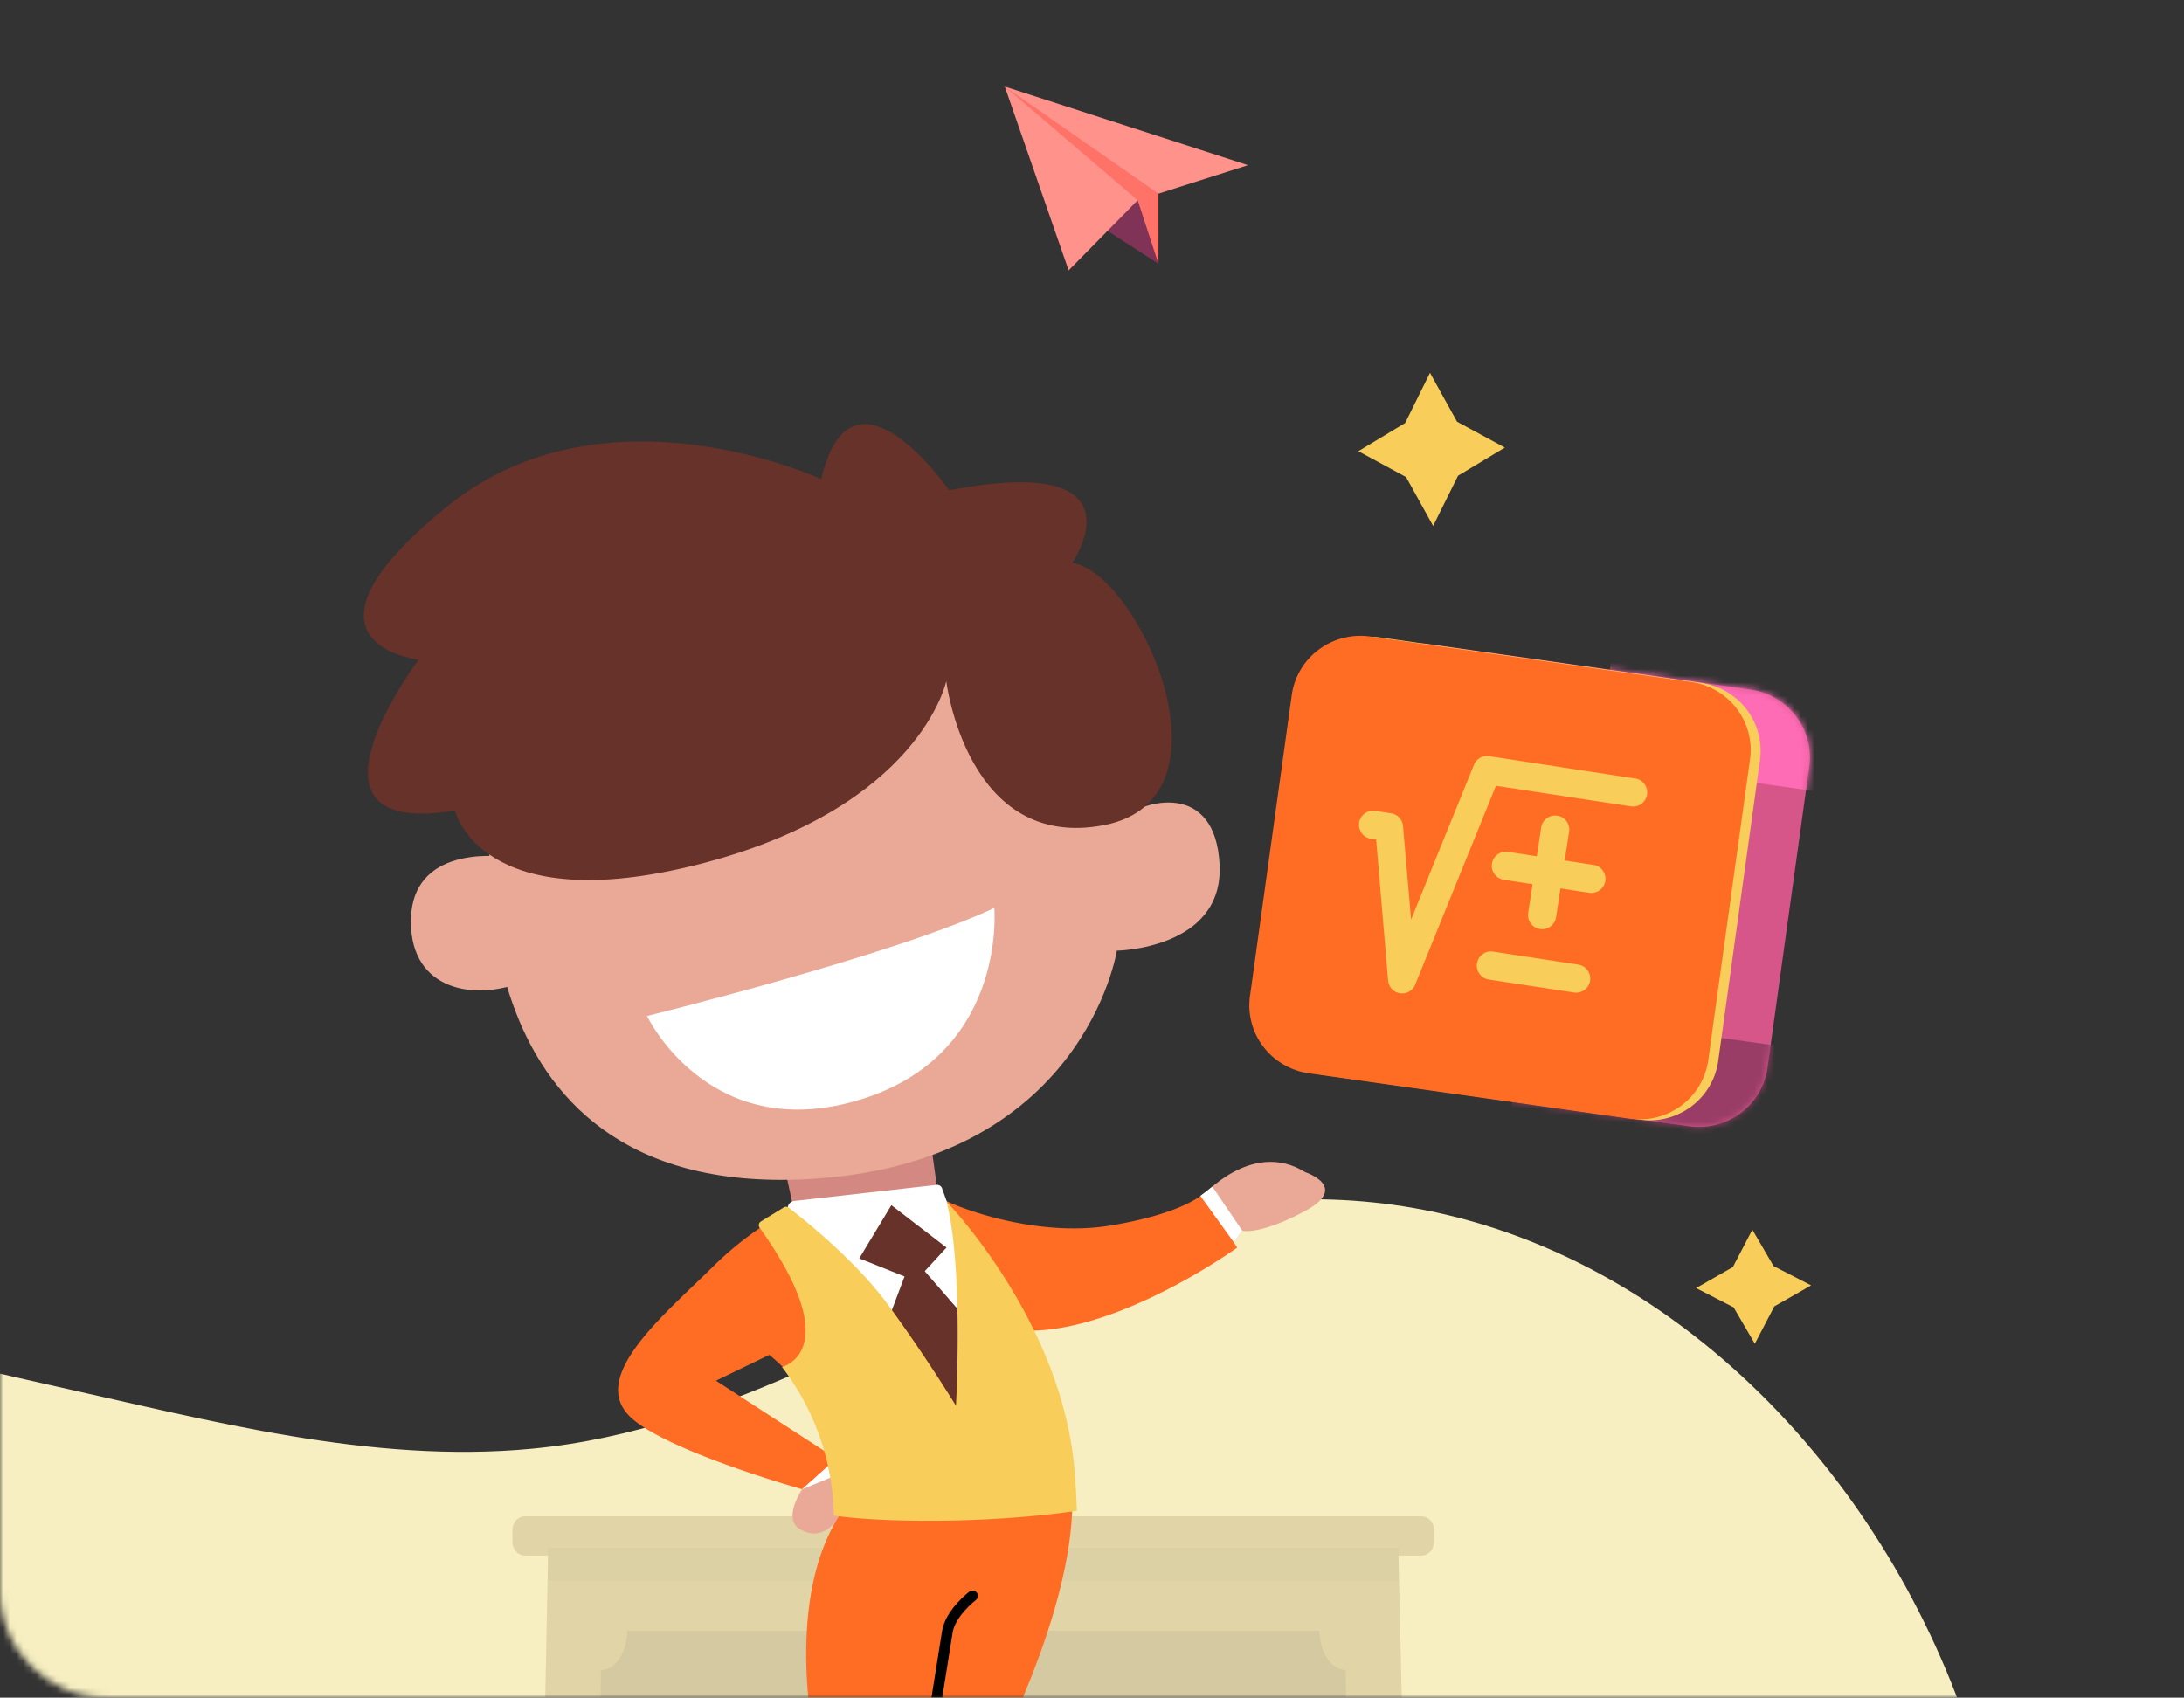 <svg width="328" height="255" fill="none" xmlns="http://www.w3.org/2000/svg"><rect width="100%" height="100%" fill="#333333" stroke="none"/><mask id="a" style="mask-type:alpha" maskUnits="userSpaceOnUse" x="0" y="0" width="328" height="255"><path d="M0 16C0 7.163 7.163 0 16 0h312v255H16c-8.837 0-16-7.163-16-16V16z" fill="#F7EFC6"/></mask><g mask="url(#a)"><path d="m166.331 34.685 7.648 4.93-2.267-10.41s-3.869 2.037-5.381 5.48z" fill="#803356"/><path d="m150.902 13 9.59 27.613 10.37-10.536 16.56-5.267L150.902 13z" fill="#FF928B"/><path d="m150.902 13 19.96 17.077 3.117 9.537V29.086L150.902 13z" fill="#FF7268"/><path d="M213.814 181.729c39.663 7.722 71.056 42.222 83.066 81.939 12.393 40.948 2.606 86.12 12.941 127.752 20.678 82.76 112.437 111.736 149.887 184.599 17.988 35.041 27.681 92.703-3.027 125.684-13.363 14.453-33.448 22.795-53.016 22.085-34.897-1.3-61.752-28.84-79.574-57.522-24.591-39.665-45.608-74.658-86.602-101.04-49.249-31.749-102.078-32.008-157.461-44.994-77.38-18.118-156.438-60.941-199.591-127.018-20.093-30.762-31.273-68.099-25.88-104.971 4.543-30.925 23.814-68.125 53.884-83.354 29.589-14.938 69.984-3.314 99.957 3.356 23.032 5.113 47.362 11.671 71.496 9.363 30.065-2.816 55.667-20.495 83.386-31.048 17.631-6.733 34.736-7.859 50.534-4.831z" fill="#F7EFC1"/><g opacity=".5"><path d="M211.462 296.288H81.082l1.327-67.99h127.502l1.551 67.99z" fill="#CCBC8F"/><path d="m202.084 250.836.664 35.258c-2.163 0-3.917 2.668-3.917 5.97H93.762c0-3.302-1.754-5.97-3.917-5.97h-.036l.44-35.258h.037c2.148 0 3.891-2.629 3.917-5.885h103.964c.031 3.256 1.769 5.885 3.917 5.885z" fill="#B2A37F"/><path d="M213.493 227.762H78.831c-1.037 0-1.878.924-1.878 2.064v1.768c0 1.14.841 2.064 1.878 2.064h134.662c1.037 0 1.878-.924 1.878-2.064v-1.768c0-1.14-.841-2.064-1.878-2.064z" fill="#CCBC8F"/><path d="M82.297 234.976h127.745" stroke="#B2A983" stroke-width="5" stroke-miterlimit="10" style="mix-blend-mode:multiply" opacity=".4"/></g><path d="M180.355 179.896s7.597-8.861 15.666-3.831c0 0 6.779 2.216-.081 5.869-6.861 3.654-9.366 2.928-9.366 2.928l-1.951 2.659-4.268-7.625z" fill="#EAA996"/><path d="M138.05 180.587a3.604 3.604 0 0 1 3.904-.278c2.187 1.157 13.777 5.599 24.82 3.775 11.044-1.823 13.956-4.797 13.956-4.797l5.067 8.118s-21.007 15.172-35.401 12.056l-4.76-11.15-7.586-7.724z" fill="#FF6D25"/><path d="m127.292 180.405-7.441 12.27 22.127 31.887 9.602-12.513-4.191-23.829-13.436-9.133-6.661 1.318z" fill="#fff"/><path d="m117.917 175.702 2.021 9.372 21.264-3.304-1.49-10.709-21.795 4.641z" fill="#D38981"/><path d="M121.334 180.549s-6.94 2.463-14.295 9.744c-7.355 7.281-18.718 16.547-12.328 22.587 5.397 5.104 25.76 10.818 25.76 10.818l5.126-4.592-18.071-11.717 8.011-3.876a26.711 26.711 0 0 1 5.416 5.939c2.411 3.638 6.998-6.335 6.998-6.335l-6.617-22.568z" fill="#FF6D25"/><path d="m120.681 185.681 15.163 6.053-3.603 9.582 5.469 15.416 11.57-3.427-2.85-13.674-7.548-8.689 4.92-5.347-11.112-6.173-7.056 1.566-4.953 4.693z" fill="#663229"/><path d="m125.157 195.472 8.71-14.447 11.797 9.071-4.167-11.544a.785.785 0 0 0-.849-.573l-21.37 2.416a1.08 1.08 0 0 0-.965.955l-.251 1.976 7.095 12.146z" fill="#fff"/><path d="M125.601 219.109s4.114 2.75 1.775 6.851-4.683 5.294-7.287 3.709c-2.605-1.585.385-5.968.385-5.968l5.127-4.592z" fill="#EAA996"/><path d="m150.374 262.021-28.065-.616s-4.673-21.579 4.162-34.375c5.788.125 23.44-.372 34.547-2.664.607 15.894-10.644 37.655-10.644 37.655z" fill="#FF6D25"/><path d="M161.726 226.938c-14.242 2.058-30.268 1.681-36.495.702a37.85 37.85 0 0 0-7.789-22.305s9.887-2.364-3.352-20.912a.646.646 0 0 1-.116-.519.656.656 0 0 1 .309-.436l3.415-2.095a.702.702 0 0 1 .931.176s9.163 6.875 14.657 14.323a243.926 243.926 0 0 1 10.282 15.278s1.158-20.596-1.413-30.656c0 0 16.682 17.154 19.094 39.058.275 2.531.385 5.013.477 7.386z" fill="#F8CD5A"/><path d="M139.82 260.406s1.79-10.99 2.455-15.287c.444-2.864 3.786-5.409 3.786-5.409" stroke="#000" stroke-width="1.6" stroke-linecap="round" stroke-linejoin="round"/><path d="M76.325 128.762s-14.097-2.334-14.594 8.99c-.453 10.422 8.547 12.771 16.475 9.878 7.93-2.893-1.88-18.868-1.88-18.868z" fill="#EAA996"/><path d="M73.807 122.235s-7.297 57.525 47.067 54.904c41.873-2.025 46.855-34.342 46.855-34.342s16.041-.234 15.433-12.89c-.608-12.657-11.43-9.778-14.835-6.832 0 0-20.43-34.213-26.854-34.308-6.424-.095-67.666 33.468-67.666 33.468z" fill="#EAA996"/><path d="M68.318 121.743s3.883 16.51 36.886 8.016c33.003-8.493 36.91-27.456 36.91-27.456s3.067 25.666 23.748 21.627c20.492-4.006 5.141-37.879-4.823-39.388 0 0 11.401-16.638-18.487-10.9 0 0-14.695-21.192-19.209-1.675 0 0-32.511-15.12-56.182 4.096-25.407 20.62-4.283 23.031-4.283 23.031s-20.343 26.961 5.44 22.649z" fill="#663229"/><path d="M97.17 152.612s37.186-9.162 52.156-16.232c0 0 2.098 23.155-21.877 29.28-21.467 5.467-30.278-13.048-30.278-13.048z" fill="#fff"/><path d="m202.916 105.55-6.269 45.194a10.23 10.23 0 0 0 2.001 7.608 10.436 10.436 0 0 0 6.839 3.998l48.171 6.822c1.359.192 2.743.116 4.072-.223a10.463 10.463 0 0 0 3.673-1.752 10.363 10.363 0 0 0 2.712-3.015 10.25 10.25 0 0 0 1.335-3.813l6.27-45.194a10.23 10.23 0 0 0-2.002-7.608 10.431 10.431 0 0 0-6.838-3.998l-48.171-6.818a10.517 10.517 0 0 0-4.071.221 10.463 10.463 0 0 0-3.674 1.752 10.365 10.365 0 0 0-2.712 3.013 10.24 10.24 0 0 0-1.336 3.813z" fill="#D6568A"/><mask id="b" style="mask-type:alpha" maskUnits="userSpaceOnUse" x="196" y="96" width="76" height="74"><path d="m202.916 105.55-6.269 45.193a10.23 10.23 0 0 0 2.001 7.609 10.434 10.434 0 0 0 6.839 3.997l48.171 6.823c1.359.192 2.743.116 4.072-.223a10.466 10.466 0 0 0 3.673-1.753 10.36 10.36 0 0 0 2.712-3.014 10.255 10.255 0 0 0 1.335-3.814l6.27-45.193a10.229 10.229 0 0 0-2.002-7.608 10.431 10.431 0 0 0-6.838-3.998l-48.171-6.818a10.516 10.516 0 0 0-4.071.221 10.463 10.463 0 0 0-3.674 1.752 10.354 10.354 0 0 0-2.712 3.013 10.228 10.228 0 0 0-1.336 3.813z" fill="#D6568A"/></mask><g mask="url(#b)"><path d="m239.815 114.27 42.348 5.892 3.541-24.944-42.348-5.892-3.541 24.944z" fill="#FF6CB6"/><path d="m225.534 176.761 42.349 5.892 3.541-24.944-42.348-5.892-3.542 24.944z" fill="#993D67"/></g><path d="m195.514 104.556-6.27 45.193a10.233 10.233 0 0 0 2.002 7.608 10.433 10.433 0 0 0 6.839 3.998l48.171 6.823c1.359.192 2.742.116 4.071-.223a10.457 10.457 0 0 0 3.673-1.753 10.331 10.331 0 0 0 2.712-3.014 10.239 10.239 0 0 0 1.336-3.814l6.27-45.193a10.229 10.229 0 0 0-2.001-7.61 10.42 10.42 0 0 0-6.84-3.996l-48.171-6.823a10.52 10.52 0 0 0-4.071.223c-1.329.339-2.578.935-3.673 1.753a10.334 10.334 0 0 0-2.712 3.014 10.239 10.239 0 0 0-1.336 3.814z" fill="#F8CD5A"/><path d="m193.996 104.417-6.27 45.193a10.228 10.228 0 0 0 2.001 7.608 10.436 10.436 0 0 0 6.839 3.998l48.2 6.818a10.498 10.498 0 0 0 7.744-1.971 10.342 10.342 0 0 0 2.711-3.014 10.215 10.215 0 0 0 1.332-3.814l6.27-45.193a10.23 10.23 0 0 0-2.003-7.61 10.43 10.43 0 0 0-6.842-3.996l-48.166-6.823a10.523 10.523 0 0 0-4.079.216 10.457 10.457 0 0 0-3.681 1.75 10.337 10.337 0 0 0-2.719 3.018 10.228 10.228 0 0 0-1.337 3.82z" fill="#FF6D25"/><path d="M233.716 123.509a1.107 1.107 0 0 0-1.266.931l-.81 5.315-5.313-.811a1.122 1.122 0 0 0-1.275.94 1.124 1.124 0 0 0 .939 1.275l5.313.81-.81 5.315a1.128 1.128 0 0 0 .206.832 1.119 1.119 0 0 0 2.008-.496l.81-5.315 5.313.81a1.123 1.123 0 0 0 1.275-.939 1.13 1.13 0 0 0-.206-.832 1.11 1.11 0 0 0-.733-.443l-5.313-.811.81-5.314a1.118 1.118 0 0 0-.204-.828 1.104 1.104 0 0 0-.731-.439h-.013zm-10.015 22.629 12.839 1.956a1.11 1.11 0 0 0 .832-.205 1.12 1.12 0 0 0-.496-2.009l-12.84-1.957a1.121 1.121 0 0 0-.335 2.215zm21.721-28.21-21.934-3.356a1.115 1.115 0 0 0-1.201.683l-11.006 27.112-1.567-18.208a1.117 1.117 0 0 0-.906-1l-2.422-.369a1.117 1.117 0 0 0-1.069 1.771c.176.239.44.399.733.443l1.554.235 1.861 21.961a1.115 1.115 0 0 0 1.662.879c.218-.125.388-.32.481-.553l12.425-30.605 21.066 3.213a1.128 1.128 0 0 0 .832-.206 1.11 1.11 0 0 0 .443-.734 1.124 1.124 0 0 0-.528-1.126 1.124 1.124 0 0 0-.411-.149l-.013.009z" fill="#F8CD5A" stroke="#F8CD5A" stroke-width="2" stroke-miterlimit="10"/><path d="m266.36 190.173 5.638 2.898-5.522 3.155-2.932 5.615-3.188-5.467-5.633-2.898 5.522-3.155 2.927-5.615 3.188 5.467zM218.82 63.338l7.18 3.89-7.032 4.236L215.233 79l-4.059-7.338-7.174-3.89 7.032-4.236L214.76 56l4.06 7.338z" fill="#F8CD5A"/><path d="m180.275 179.627 1.793-1.389 4.503 6.626-1.277 1.734-5.019-6.971zM120.477 223.703l3.882-3.481.342 1.738-4.224 1.743z" fill="#fff"/></g></svg>